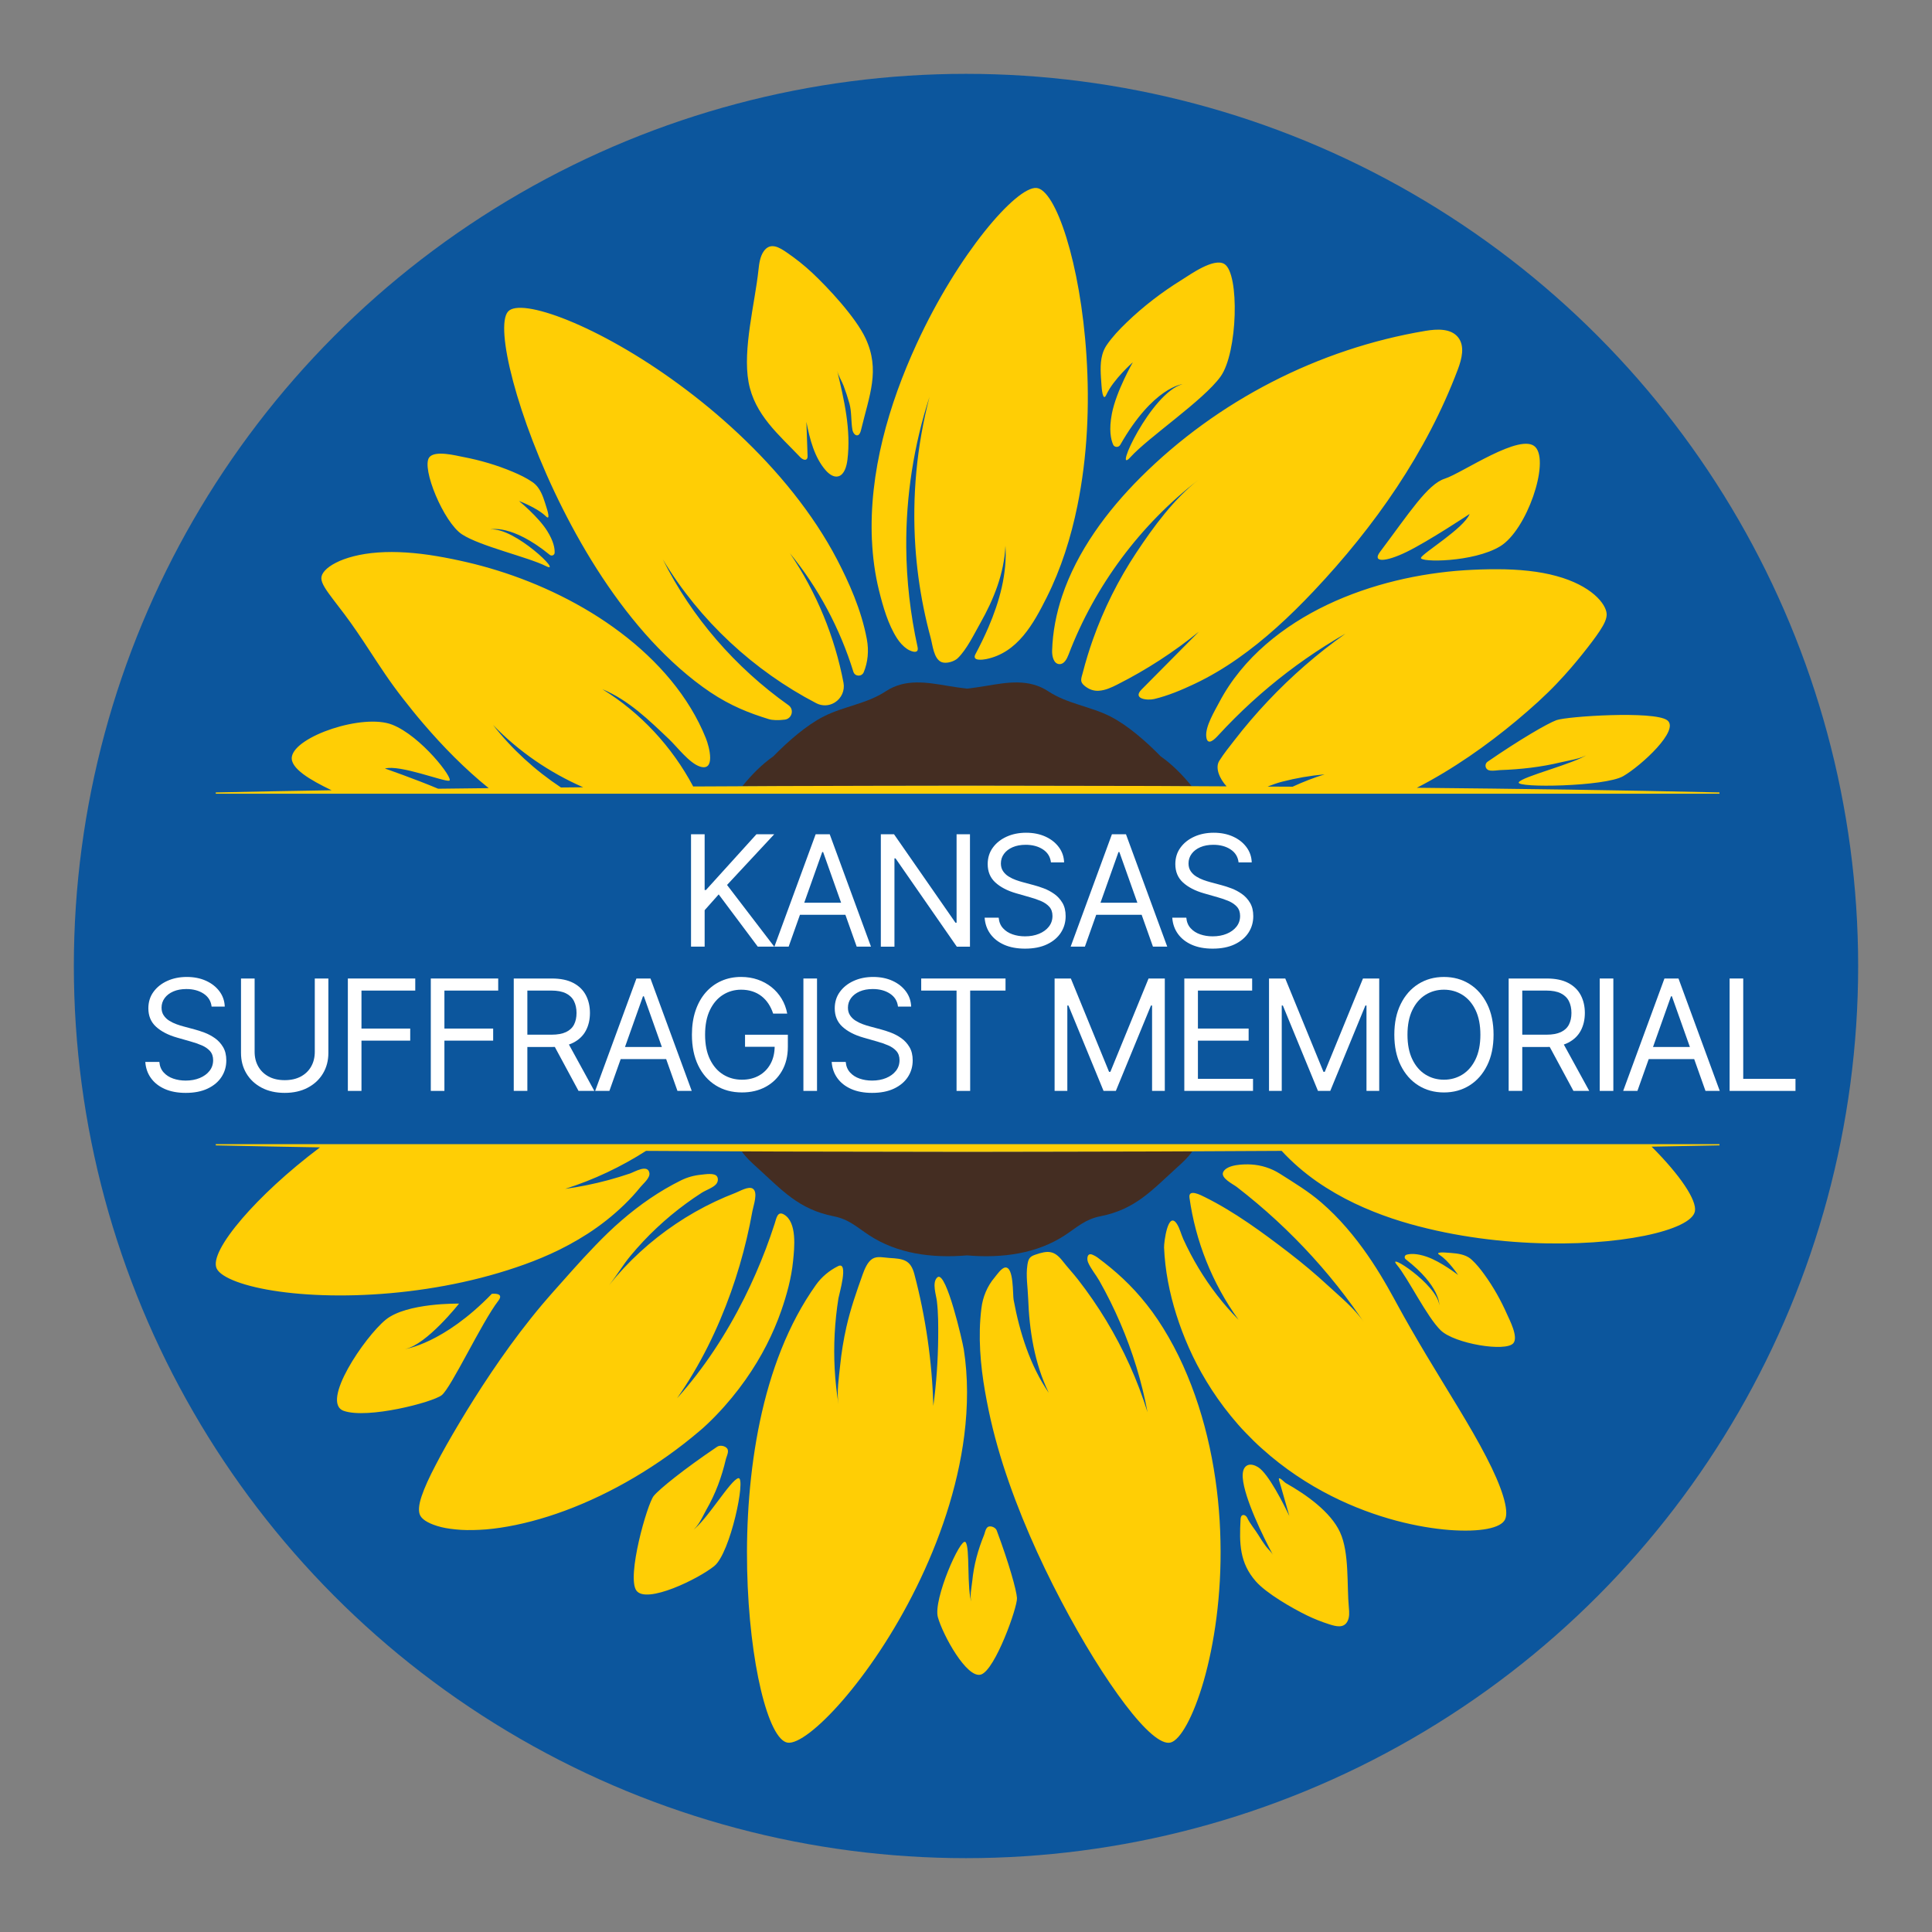 <?xml version="1.0" encoding="UTF-8"?><svg id="uuid-78638fc6-e48c-4bec-ad49-481937693bee" xmlns="http://www.w3.org/2000/svg" xmlns:xlink="http://www.w3.org/1999/xlink" viewBox="0 0 1440 1440"><rect x="0" y="0" width="1440" height="1440" fill="#808080" stroke="none"/><defs><style>.uuid-e6646800-eb57-4c55-b82e-2a13d99bcf1e{fill:#442d22;}.uuid-0311d230-007a-4768-8b98-9e899a72cc8e{fill:#fff;}.uuid-dcc6c916-968b-4ec3-b74b-e5da7952772e{fill:#ffce05;}.uuid-7db1d6c7-dd74-4b03-8ec6-0c1e72016843{clip-path:url(#uuid-a2a20798-52db-44e0-bf54-da5a6d8a34da);}.uuid-5a3fdefa-452c-489b-acc9-e5829344e31a{fill:none;}.uuid-f76562ce-d9e2-456e-b250-a68b517b8f8d{fill:#0c569d;}</style><clipPath id="uuid-a2a20798-52db-44e0-bf54-da5a6d8a34da"><rect class="uuid-5a3fdefa-452c-489b-acc9-e5829344e31a" x="158.4" y="138.24" width="1123.2" height="1163.52"/></clipPath></defs><circle class="uuid-f76562ce-d9e2-456e-b250-a68b517b8f8d" cx="720" cy="720" r="664.96"/><g class="uuid-7db1d6c7-dd74-4b03-8ec6-0c1e72016843"><path class="uuid-e6646800-eb57-4c55-b82e-2a13d99bcf1e" d="m581.14,585.87c-9.29.05-18.57.09-27.86.15,6.84-8.51,14.52-16.25,23.12-22.3,10.94-11.2,24.8-23.29,37.64-29.78,14.88-7.53,31.96-9.34,46.09-18.66,14.5-9.55,30.35-6.75,46.41-4.05,4.74.8,9.47,1.48,14.2,2.04,4.74-.56,9.47-1.24,14.22-2.04,16.04-2.7,31.91-5.5,46.41,4.05,14.12,9.32,31.19,11.13,46.09,18.66,12.83,6.49,26.7,18.58,37.63,29.78,8.58,6.03,16.25,13.76,23.08,22.24l-26.79-.15-140.11-.24c-46.7.11-93.4.11-140.1.29m140.1,272.67l-140.1-.24-28.31-.13c3.04,4.42,7.13,8.15,11.17,11.81,19,17.21,31.23,31.42,57.36,36.57,11.45,2.26,17.43,8.26,26.54,14.22,20.73,13.56,46.41,17.21,72.84,14.93,26.43,2.28,52.12-1.37,72.84-14.93,9.13-5.97,15.1-11.96,26.54-14.22,26.14-5.15,38.36-19.37,57.36-36.57,4.06-3.66,8.15-7.42,11.19-11.85-9.1.04-18.2.09-27.31.13-46.7.17-93.4.17-140.11.28Z"/><path class="uuid-dcc6c916-968b-4ec3-b74b-e5da7952772e" d="m382.43,284.2c-7.13-26.69-8.73-46.3-3.81-51.94,9.35-10.87,67.23,10,127.28,54.11,30,21.96,60.45,49.67,85.43,81.12,12.47,15.73,23.61,32.35,32.62,49.64,8.75,16.89,18.01,37.24,22.12,59.19,1.67,8.71.76,17.34-2.28,24.67-1.49,3.57-6.58,3.4-7.73-.29-10.03-32.38-26.15-62.56-47.3-88.34,19.92,29.25,33.42,62.36,39.93,96.47,1.11,5.81-1.51,11.69-6.53,14.78l-.16.09c-4.13,2.53-9.29,2.68-13.59.44-46.41-24.15-86.78-61.31-114.36-107.16,21.36,42.82,53.88,80.45,93.65,108.64,4.44,3.14,2.6,10.14-2.81,10.76-4.97.6-9.05.48-11.92-.39-14.6-4.52-28.14-9.76-43.53-20.03-3.82-2.56-7.79-5.46-11.63-8.44-3.84-3-7.57-6.13-11.25-9.35-7.34-6.47-14.36-13.4-21.08-20.67-26.83-29.14-48.82-64.05-66.11-98.41-17.28-34.34-29.82-68.17-36.95-94.88m-38.09,114.06c13.63,8.9,49.24,16.93,62.59,23.67,13.35,6.73-23.42-29.15-41.38-27.32,0,0,15.59-4.42,44.25,18.94,1.39,1.13,3.52.23,3.6-1.56.15-3.25-.76-8.58-5.5-16.18-6.73-10.79-21.1-22.42-21.1-22.42,0,0,13.52,4.98,20.13,11.48,3.5,3.42,1.03-4.63.65-5.81-1.69-5.37-3.22-11.21-6.54-15.68-1.15-1.56-2.53-2.96-4.2-4.09-4.54-3.13-9.61-5.51-14.67-7.66-11.87-4.99-24.44-8.68-37.09-11.07-5.22-.99-21.01-5.17-25.16.35-5.98,7.96,10.81,48.45,24.42,57.34Zm305.57,4.34c.56,12.65,2.24,25.28,5.28,37.59,2.93,11.83,6.77,25.31,13.44,35.61,2,3.08,4.52,5.9,7.57,7.96.73.51,2.03,1.17,3.36,1.61,2.54.84,5.22.8,4.37-3.06-5.4-24.52-8.27-49.52-8.45-74.46-.29-38.14,5.64-76.13,17.33-112.05-9.53,36.56-13.07,74.48-10.53,111.8,1.03,15.29,3.09,30.51,6.13,45.52,1.52,7.49,3.28,14.93,5.28,22.31,1.43,5.26,2.28,15.66,8.07,18.05,3.45,1.41,9.53-.39,12.16-2.97,6.76-6.62,12.07-17.81,16.72-26.02,5.01-8.84,9.41-18.03,12.75-27.66,3.32-9.63,5.54-19.71,6.01-30.03.68,10.31-.43,20.78-2.73,30.95-2.32,10.2-5.8,20.14-9.93,29.77-2.94,6.83-6.21,13.51-9.69,20.06-2.86,5.38,5.66,4.13,7.98,3.66,23.44-4.74,35.25-26.29,45.09-45.9,10.83-21.56,18.12-44.8,22.93-68.41,7.46-36.69,9.15-74.57,6.74-111.89-4.45-68.86-22.93-123.89-37.31-124.96-14.9-1.11-58.24,48.77-89.22,116.11-20.9,45.47-35.6,95.95-33.38,146.41Zm174.73-108.44c5.16-11.37,19.73-24.17,19.73-24.17,0,0-12.42,21.58-15.64,38.38-2.28,11.85-.81,18.98.93,22.99.97,2.21,4.09,2.32,5.29.23,24.66-43.25,46.39-45.24,46.39-45.24-23.46,6.39-52.26,69.3-38.75,54.37,13.51-14.92,54.36-42.29,67.15-60.05,12.8-17.78,14.27-76.77,2.89-83.88-7.89-4.93-25.7,7.99-31.78,11.76-14.75,9.12-28.74,19.84-41.22,31.89-5.33,5.14-10.53,10.6-14.74,16.73-1.53,2.24-2.58,4.65-3.28,7.17-2,7.22-1.11,15.3-.61,22.87.11,1.65.91,12.99,3.62,6.98Zm284.13,273.57c-2.04,1.4-2.05,4.42-.07,5.86.59.43,1.37.67,2.25.76,2.32.28,5.28-.32,7.07-.37,7.69-.27,15.38-.83,23.02-1.78,7.59-.95,15.14-2.29,22.58-4.08,5.76-1.39,15.23-2.64,19.92-5.98-9.95,7.11-49.42,16.7-51.55,20.98-2.13,4.26,64.35,3.2,77.86-4.62,13.51-7.83,42.68-34.64,32.72-41.74-9.95-7.11-74.68-2.86-82.5,0-6.69,2.44-27.63,14.65-51.32,30.98Zm-80.22-156.3c-5.81,7.72,3.54,7.83,19.72,0,16.16-7.83,47.11-28.36,47.11-28.36-4.26,10.73-34.84,29.07-36.27,32.63-1.41,3.56,39.12,3.56,59.02-8.52,19.92-12.09,36.97-62.56,26.31-73.93-10.67-11.37-54.75,19.46-67.55,23.51-12.8,4.06-26.49,25.56-48.35,54.67Zm-236.91,32.84c-4.37,13.11-7.02,26.72-7.45,40.7-.12,4.25,1.21,9.9,5.46,10.02,3.5.11,5.53-3.8,6.78-7.06,19.55-51.29,53.56-96.99,97.08-130.47-18.39,14.14-33.91,35.37-46.61,54.53-13.38,20.19-24.28,42.01-32.36,64.82-2.82,7.99-5.3,16.1-7.42,24.31-1.17,4.58-2.66,6.9,1.33,10.11,3.09,2.49,6.57,3.88,10.59,3.61,4.94-.32,9.55-2.5,13.96-4.74,21.52-10.87,41.85-24.07,60.56-39.26-14.23,14.36-28.46,28.7-42.69,43.06-7.01,7.07,4.32,8.32,9.43,7.1,10.3-2.45,20.68-6.83,30.23-11.37,22.38-10.6,42.53-25.43,60.92-41.9,9.65-8.64,18.84-17.78,27.73-27.18,45.39-48.09,84.13-103.35,107.42-165.23,2.93-7.78,5.38-17.26.27-23.8-5.37-6.86-15.75-6.37-24.36-4.93-79.81,13.35-155.18,52.12-212.43,109.28-25.13,25.09-47.34,55.17-58.44,88.42Zm-195.14-103.47c1.49,1.56,4.14,2.89,5.14.87.32-.67.31-1.47.28-2.22-.29-8.38-.59-16.77-.88-25.16v.12c2.54,13.13,6.14,26.68,14.36,36.08,2.62,3,6.25,5.62,9.77,4.44,4.14-1.4,5.82-7.18,6.46-12.19,2.8-22.27-2.44-44.72-7.63-66.39.91,3.77,3.44,7.66,4.81,11.28,1.63,4.3,3.06,8.7,4.32,13.16,1.73,6.23,1.08,13.19,2.23,19.58.41,2.33,2.27,4.78,4.18,3.96,1.29-.56,1.85-2.33,2.24-3.89,6.21-25.84,14.39-44.55,3.41-68.18-7.27-15.66-28.09-37.96-39.93-49.04-5.9-5.51-12.18-10.47-18.69-14.93-5.42-3.73-12.35-8.19-17.36-.95-2.68,3.86-3.38,9.06-3.9,14-2.66,24.81-11.82,58.86-7.39,83.34,4.42,24.47,22.74,39.41,38.6,56.14Zm466.4,668.87c-7.81-13.12-15.19-25.84-21.6-37.67-1.55-3.01-3.25-5.81-4.81-8.71-1.6-2.92-3.29-5.89-5.09-8.92-3.6-6.1-7.59-12.47-12.2-19.1-4.58-6.58-9.78-13.47-15.66-20.24-5.82-6.73-12.07-13.04-18.76-18.82-9.62-8.32-20.28-14.69-30.92-21.46-6.36-4.04-13.78-6.38-21.3-6.82-5.22-.31-17.89-.13-20.81,5.53-2.33,4.53,7.29,9.07,10.13,11.25,5.09,3.94,10.11,7.99,15.04,12.15,9.81,8.28,19.25,16.98,28.29,26.1,17.93,18.06,34.28,37.69,48.71,58.66.85,1.24,1.71,2.5,2.56,3.76-6.74-10.03-17.71-18.91-26.54-27.08-9.35-8.64-19.12-16.83-29.22-24.6-19.53-15-40.78-30.65-62.93-41.57-2.61-1.29-12.16-6.34-11.22.52,4.45,32.11,16.85,63.78,36.61,91.05-11.45-11.61-21.45-24.61-29.86-38.58-4.18-6.97-7.97-14.17-11.34-21.56-1.61-3.53-2.66-8.07-4.76-11.31-6.72-10.4-9.74,14.1-9.58,17.62.72,16.94,4,33.76,9.21,50.18,2.62,8.24,5.65,16.26,9.25,24.39,3.62,8.16,7.95,16.58,13.15,25.15,5.18,8.56,11.23,17.29,18.25,25.88,3.52,4.28,7.23,8.63,11.22,12.67,3.94,4.09,7.94,8.11,12.1,11.73,16.52,14.88,34.23,26.38,51.27,35.01,17.08,8.64,33.52,14.5,48.46,18.5,14.95,3.97,28.41,6.09,39.9,6.99,22.96,1.68,38.2-1.37,41.33-7.83,3.26-6.75-2.4-24.43-14.14-46.91-11.58-22.5-29.11-49.77-44.74-75.96Zm43.45-59.76c-2.84-3.92-5.9-7.78-9.49-11.05-1.31-1.2-2.78-2.1-4.34-2.78-4.49-1.94-9.82-2.1-14.75-2.48-1.08-.08-8.49-.6-4.85,1.7,6.89,4.38,13.84,14.98,13.84,14.98,0,0-12.83-10.02-23.42-13.62-7.47-2.56-12.22-2.26-14.96-1.49-1.53.43-1.88,2.44-.64,3.4,25.75,19.9,25.08,34.15,25.08,34.15-2-15.77-40.12-40.14-31.68-30.03,8.43,10.1,22.44,39.02,32.78,48.93,10.34,9.9,48.41,16.22,54.05,9.51,3.9-4.65-2.84-17.35-4.73-21.63-4.57-10.38-10.22-20.4-16.88-29.58Zm-221.37,75.2c-8.02-19.5-19.08-38.8-30.35-52.88-11.39-14.42-23.24-25.04-36.68-35.03-1.03-.76-2.27-1.43-3.68-2.02-4.09-1.7-4.29,3.21-3.32,5.59,1.95,4.7,5.9,9.35,8.45,13.84,5.76,10.19,10.98,20.7,15.6,31.47,9.17,21.31,16.03,43.63,20.29,66.45-7.43-23.89-17.81-46.84-30.75-68.26-6.41-10.59-13.44-20.8-21.05-30.57-3.66-4.7-7.78-9.07-11.43-13.76-6.4-8.22-11.15-7.94-20.52-4.73-4.21,1.43-5.08,3.18-5.76,7.61-1.24,8.24.28,16.61.56,24.85.41,12.03,1.61,24.04,3.98,35.89,2.4,11.84,5.98,23.53,11.38,34.56-6.97-10.11-12.39-21.39-16.61-33.08-4.24-11.72-7.31-23.88-9.58-36.19-.76-4.09.23-24.73-6.24-24.13-2.85.27-6.25,5.43-7.95,7.45-5.49,6.45-8.83,14.58-9.83,22.96-2.64,20.95-.69,42.53,2.68,61.85,1.72,9.75,3.58,18.75,5.81,27.78,2.24,9.03,4.81,18.02,7.63,26.94,11.42,35.65,26.95,70.39,43.24,101.36,16.23,30.93,33.16,58.1,47.77,77.3,14.56,19.19,26.95,30.31,33.95,28.4,7.15-1.98,16.85-19.02,24.62-45.92,7.71-26.85,13.42-63.73,12.48-104.14-.77-40.38-8.26-84.27-24.69-123.6Zm113.84,116.98c-7.05-15.38-25.53-28.29-40.28-36.59-1.39-.77-4.89-4.85-5.36-3.33-.15.49,1.23,4.66,1.36,5.15,1.47,5.49,5.01,17.18,6.48,22.67l-.03-.07c-3.9-8.24-15.54-31.62-23.29-36.4-2.48-1.52-5.68-2.62-8.22-1.24-3.01,1.64-3.45,5.74-3.2,9.16,1.11,15.18,15.32,44.16,22.54,57.56-1.25-2.33-3.78-4.45-5.38-6.61-1.89-2.56-3.66-5.21-5.29-7.94-2.27-3.81-6.69-9.07-8.5-13.09-.67-1.48-2.46-2.77-3.84-1.89-.92.6-1.09,1.86-1.16,2.96-1,18.14-.67,32.46,11.33,46.15,7.94,9.08,27.35,20.18,38.17,25.45,5.38,2.62,10.97,4.81,16.67,6.63,4.76,1.5,10.78,3.26,13.59-2.38,1.51-3.02,1.28-6.57.97-9.92-1.61-16.83.47-40.9-6.57-56.28Zm-448.41-40.36c-5.74.84-24.08,32.35-34.65,39.21,4.98-3.24,8.05-11.04,10.7-15.65,3.42-5.94,6.3-12.08,8.69-18.35,2.41-6.31,4.32-12.75,5.85-19.27.36-1.52,1.57-3.92,1.59-5.95.01-.77-.16-1.51-.61-2.1-1.52-2.02-5.36-2.72-7.45-1.31-24.41,16.48-43.17,31.55-47.31,36.71-4.85,6.03-20.33,60.36-12.86,70.52,7.46,10.15,46.03-8.59,58.05-18.33,12.03-9.74,23.76-66.31,18.01-65.47Zm-178.98-132.21c4.89-6.34-4.84-5.19-4.84-5.19-36.11,37.31-64.7,41.18-64.7,41.18,16.15-3.2,40.25-33.87,40.25-33.87,0,0-39-.77-54.64,11.99-15.64,12.76-49,61.73-31.26,67.94,17.75,6.21,65.91-6.31,72.92-11.63,7.01-5.33,29.85-54.33,42.26-70.42Zm346.83,35.79c-.89-5.62-12.79-57.3-19.25-53.5l-.73.61c-3.6,3.97-.52,12.72.03,17.37,1.07,9.03,1.04,18.03.97,27.12-.15,17.05-1.36,34.11-3.62,51.01-.93-33.16-5.69-66.23-14.16-98.32-2.86-10.83-8.5-11.4-18.65-12-4.14-.24-8.95-1.62-12.6.64-3.68,2.29-5.86,7.75-7.25,11.61-4.62,12.92-9.09,25.69-12.12,39.13-2.15,9.52-3.72,19.18-4.7,28.9-.92,8.96-2.66,19.74-1.2,28.69-2.85-17.34-3.77-34.99-2.85-52.52.48-8.87,1.41-17.71,2.81-26.48.43-2.7,7.95-27.98-.33-23.84-6.58,3.29-12.24,8.04-16.41,13.9-20.86,29.27-33.98,64.72-41.77,101.64-7.75,36.92-10.3,75.32-9.55,110.41,1.52,70.08,15.9,127.23,30.24,129.2,14.75,2.01,61.85-46.71,95.88-115.71,17.03-34.42,30.74-73.79,35.73-113.41,2.69-21.39,2.93-43.15-.44-64.46Zm18.64,132.52c-.64.2-1.12.63-1.52,1.19-1.03,1.48-1.39,3.81-1.91,5.07-2.23,5.43-4.14,11.03-5.65,16.77-1.48,5.7-2.56,11.56-3.14,17.55-.44,4.65-2.25,11.8-.33,16.65-4.06-10.3-1.09-42.19-4.78-45.72-3.68-3.53-24.16,42.93-20.52,56.03,3.62,13.11,21.65,46.16,32.18,42.71,10.53-3.45,27.18-50.22,26.78-57-.33-5.79-6.06-26.14-15.11-50.38-.77-2.06-3.88-3.54-6-2.86Zm-154.56-161.01c4.08-11.73,7.53-24.32,8.78-36.92.95-9.5,3.22-29.06-6.92-34.76-4.74-2.65-5.53,2.97-6.77,6.81-2.05,6.34-4.26,12.64-6.62,18.89-4.72,12.41-10.03,24.6-15.96,36.49-13.56,27.1-30.19,52.6-50.2,74.85,17.16-24.52,30.28-51.38,40.17-79.13,4.64-13.08,8.57-26.41,11.75-39.92,1.61-6.86,3.05-13.76,4.29-20.7.68-3.82,4.38-13.74.23-16.49-3.16-2.06-9.75,1.93-12.86,3.13-5.13,1.96-10.17,4.12-15.14,6.46-10.21,4.81-20.04,10.4-29.39,16.69-18.75,12.59-35.61,28-49.71,45.63,5.62-7.03,10.19-14.9,15.98-21.88,6.12-7.38,12.68-14.37,19.68-20.92,6.86-6.45,14.11-12.45,21.69-18.01,3.81-2.8,7.7-5.46,11.67-8.02,3.06-1.97,8.55-3.77,10.81-6.49,1.27-1.53,1.69-3.82.71-5.54-1.77-3.08-8.98-1.72-11.91-1.45-5.21.49-10.33,1.89-15.03,4.22-15.83,7.82-30.62,18.01-44.31,29.87-6.84,5.86-13.54,12.43-19.61,18.73-6.1,6.31-11.67,12.41-16.81,18.15l-14.14,15.89-4.17,4.75-4.4,5.13c-2.88,3.38-5.69,6.86-8.42,10.27-10.94,13.69-20.76,27.4-29.61,40.53-8.85,13.16-16.73,25.73-23.64,37.31-6.9,11.57-12.83,21.96-17.61,31.27-4.81,9.12-8.47,17.1-10.62,23.53-2.13,6.35-2.69,11.53-.88,14.65,1.87,3.22,7.05,6.21,15.46,8.35,4.2,1.05,9.07,1.65,14.76,2.06,5.64.33,11.88.19,18.77-.33,13.67-1.17,29.46-4.36,46.15-9.64,16.71-5.27,34.23-12.68,51.44-21.87,17.23-9.19,34.15-20.16,49.8-32.35,3.92-3.05,7.75-6.17,11.49-9.35,3.37-2.74,8.38-7.54,12.46-11.77,8.39-8.68,15.63-17.61,21.88-26.44,6.21-8.8,11.43-17.54,15.72-25.94,4.29-8.39,7.98-16.97,11.05-25.75Zm699.35-386.19v.96H160.81v-.96c28.78-.64,57.57-1.16,86.35-1.62-15.74-7.53-31.07-16.42-29.63-25,2.58-15.37,53.08-32.39,74.77-23.89,21.68,8.51,46.25,40.73,42.56,41.75-3.69,1.03-36.81-12.17-47.94-9.06,0,0,22.48,7.8,39.66,15.06,12.55-.15,25.12-.31,37.67-.44-17.76-14.34-34.07-30.97-48.76-48.15-5.24-6.09-10.22-12.32-15-18.43-4.8-6.15-9.29-12.32-13.24-18.13-7.97-11.67-14.66-22.42-21.18-31.85-6.44-9.5-12.78-17.62-17.87-24.25-5.05-6.66-8.67-11.79-8.69-15.6-.07-3.54,3.48-7.82,10.73-11.53,7.18-3.74,18.21-6.78,31.51-7.71,13.23-.99,28.61.15,43.81,2.73,7.61,1.29,15.16,2.82,22.5,4.54,7.47,1.72,15.11,3.8,22.86,6.21,30.99,9.63,63.62,25.03,91.57,46.18,27.97,21.07,51.18,47.83,63.61,78.75,2.66,6.62,7.34,24.95-4.41,21.15-7.9-2.54-17.03-14.7-22.97-20.35-15.03-14.28-30.26-29.23-49.72-37.29,28.54,17.57,51.96,42.93,67.66,72.49,12.2-.05,24.42-.12,36.63-.17,9.29-.05,18.57-.09,27.86-.15,46.7-.19,93.4-.19,140.1-.29l140.11.24,26.79.15,26.07.13c-5.1-5.61-8.78-13.68-5.44-19.03,3.33-5.33,7.42-10.35,11.27-15.32,7.79-10.08,16.07-19.78,24.82-29.05,17.6-18.67,37.04-35.61,58-50.44-20.12,11.48-39.17,24.77-56.93,39.61-8.94,7.47-17.55,15.33-25.79,23.56-4.22,4.21-8.37,8.52-12.4,12.92-2.31,2.5-7.9,8.19-8.69.65-.79-7.58,6.32-19.15,9.75-25.67,4.34-8.24,9.55-16.04,15.44-23.25,11.64-14.29,25.86-26.32,41.36-36.24,30.31-19.41,66.37-30.95,100.61-36.08,8.58-1.27,17-2.22,25.28-2.73,8.22-.53,16.25-.79,24.33-.77,16.1,0,31.56,1.55,44.21,5.07,12.68,3.41,22.34,8.7,28.39,13.98,6.1,5.29,8.81,10.52,9.07,14.16.23,3.65-1.91,7.86-5.13,12.77-3.25,4.9-7.47,10.46-12.62,16.9-5.18,6.49-11.31,13.82-19.43,22.34-4.05,4.26-8.67,8.79-13.91,13.59-5.17,4.69-10.58,9.44-16.23,14.14-21.93,18.27-47.09,36.04-74.13,49.95,75.21.73,150.41,1.76,225.62,3.46Zm-847.02-3.85c-24.86-10.88-47.93-26.53-67.19-46.47,14.04,18.05,31.26,33.76,50.62,46.62,5.53-.04,11.05-.11,16.57-.15Zm510.11-.52l18.68.09c7.74-3.58,15.71-6.69,23.85-9.2-10.69.95-21.3,2.78-31.7,5.47-3.7.95-7.27,2.26-10.83,3.64ZM160.81,853.71c25.89.56,51.79,1.04,77.69,1.47-24.38,18.35-44.33,37.16-57.94,52.96-14.72,17.14-22.16,30.85-19.05,37.37,3.21,6.73,20.67,13.55,46.7,17.14,25.98,3.65,60.3,4.13,96.2-.2,17.93-2.14,36.27-5.47,54.11-10.06,8.91-2.3,17.69-4.89,26.22-7.79,8.51-2.88,16.51-5.9,25.71-10.06,9.03-4.1,18.4-9.08,27.63-15.04,9.25-5.98,18.51-13.17,27.17-21.55,4.32-4.17,8.38-8.6,12.16-13.27,2.01-2.49,7.27-6.73,6.6-10.46-1.25-6.78-11.19-.68-14.5.45-5.34,1.81-10.74,3.45-16.19,4.93-10.54,2.84-21.26,5.02-32.07,6.51,21.45-6.82,41.72-16.44,60.25-28.32l29.58.15,41.74.21,28.31.13,140.1.24c46.71-.11,93.41-.11,140.11-.28,9.11-.04,18.21-.09,27.31-.13,22.21-.11,44.41-.2,66.62-.33l.11.13c7.91,8.58,16.83,16.2,26.01,22.64,9.13,6.34,18.67,11.79,28.11,16.3,9.42,4.49,18.91,8.24,28.09,11.32,9.33,3.12,17.59,5.38,26.25,7.47,8.61,2.08,17.28,3.84,25.93,5.29,17.29,2.92,34.48,4.65,50.95,5.42,65.89,3.08,119.97-9.35,122.57-23.53,1.51-8.18-10.85-26.77-32.27-48.17,16.89-.29,33.78-.6,50.66-.96v-.91H160.81v.91Z"/></g><g><path class="uuid-0311d230-007a-4768-8b98-9e899a72cc8e" d="m515.05,705.58v-83.78h10.15v41.56h.98l37.64-41.56h13.25l-35.18,37.8,35.18,45.98h-12.27l-29.13-38.95-10.47,11.78v27.16h-10.15Z"/><path class="uuid-0311d230-007a-4768-8b98-9e899a72cc8e" d="m587.83,705.58h-10.64l30.76-83.78h10.47l30.76,83.78h-10.64l-25.04-70.53h-.65l-25.04,70.53Zm3.93-32.73h42.87v9h-42.87v-9Z"/><path class="uuid-0311d230-007a-4768-8b98-9e899a72cc8e" d="m722.96,621.8v83.78h-9.82l-45.65-65.78h-.82v65.78h-10.15v-83.78h9.82l45.82,65.95h.82v-65.95h9.98Z"/><path class="uuid-0311d230-007a-4768-8b98-9e899a72cc8e" d="m783.31,642.75c-.49-4.15-2.48-7.36-5.97-9.65-3.49-2.29-7.77-3.44-12.85-3.44-3.71,0-6.95.6-9.72,1.8-2.77,1.2-4.92,2.85-6.46,4.95-1.54,2.1-2.31,4.49-2.31,7.16,0,2.24.54,4.15,1.62,5.75,1.08,1.6,2.46,2.92,4.15,3.97,1.69,1.05,3.46,1.91,5.32,2.58,1.85.67,3.56,1.21,5.11,1.62l8.51,2.29c2.18.57,4.62,1.36,7.3,2.37,2.69,1.01,5.26,2.38,7.73,4.11,2.47,1.73,4.51,3.95,6.12,6.65,1.61,2.7,2.41,6.01,2.41,9.94,0,4.53-1.18,8.62-3.54,12.27-2.36,3.65-5.8,6.56-10.31,8.71-4.51,2.15-9.99,3.23-16.42,3.23-6,0-11.19-.97-15.57-2.9-4.38-1.94-7.81-4.64-10.31-8.1-2.5-3.46-3.91-7.49-4.23-12.07h10.47c.27,3.16,1.34,5.78,3.21,7.83,1.87,2.06,4.24,3.59,7.12,4.58,2.88,1,5.98,1.49,9.31,1.49,3.87,0,7.35-.63,10.43-1.9s5.52-3.04,7.32-5.32c1.8-2.28,2.7-4.94,2.7-8,0-2.78-.78-5.04-2.33-6.79-1.55-1.74-3.6-3.16-6.14-4.25-2.54-1.09-5.28-2.05-8.22-2.86l-10.31-2.95c-6.55-1.88-11.73-4.57-15.55-8.06-3.82-3.49-5.73-8.06-5.73-13.7,0-4.69,1.28-8.79,3.83-12.29s5.99-6.23,10.31-8.18c4.32-1.95,9.16-2.92,14.5-2.92s10.2.96,14.4,2.88c4.2,1.92,7.53,4.55,10,7.88,2.47,3.33,3.77,7.1,3.91,11.33h-9.82Z"/><path class="uuid-0311d230-007a-4768-8b98-9e899a72cc8e" d="m808.64,705.58h-10.64l30.76-83.78h10.47l30.76,83.78h-10.64l-25.04-70.53h-.65l-25.04,70.53Zm3.93-32.73h42.87v9h-42.87v-9Z"/><path class="uuid-0311d230-007a-4768-8b98-9e899a72cc8e" d="m923.16,642.75c-.49-4.15-2.48-7.36-5.97-9.65-3.49-2.29-7.77-3.44-12.85-3.44-3.71,0-6.95.6-9.72,1.8-2.77,1.2-4.92,2.85-6.46,4.95-1.54,2.1-2.31,4.49-2.31,7.16,0,2.24.54,4.15,1.62,5.75,1.08,1.6,2.46,2.92,4.15,3.97,1.69,1.05,3.46,1.91,5.32,2.58,1.85.67,3.56,1.21,5.11,1.62l8.51,2.29c2.18.57,4.62,1.36,7.3,2.37,2.69,1.01,5.26,2.38,7.73,4.11,2.47,1.73,4.51,3.95,6.12,6.65,1.61,2.7,2.41,6.01,2.41,9.94,0,4.53-1.18,8.62-3.54,12.27-2.36,3.65-5.8,6.56-10.31,8.71-4.51,2.15-9.99,3.23-16.42,3.23-6,0-11.19-.97-15.57-2.9-4.38-1.94-7.81-4.64-10.31-8.1-2.5-3.46-3.91-7.49-4.23-12.07h10.47c.27,3.16,1.34,5.78,3.21,7.83,1.87,2.06,4.24,3.59,7.12,4.58,2.88,1,5.98,1.49,9.31,1.49,3.87,0,7.35-.63,10.43-1.9s5.52-3.04,7.32-5.32c1.8-2.28,2.7-4.94,2.7-8,0-2.78-.78-5.04-2.33-6.79-1.55-1.74-3.6-3.16-6.14-4.25-2.54-1.09-5.28-2.05-8.22-2.86l-10.31-2.95c-6.55-1.88-11.73-4.57-15.55-8.06-3.82-3.49-5.73-8.06-5.73-13.7,0-4.69,1.28-8.79,3.83-12.29s5.99-6.23,10.31-8.18c4.32-1.95,9.16-2.92,14.5-2.92s10.2.96,14.4,2.88c4.2,1.92,7.53,4.55,10,7.88,2.47,3.33,3.77,7.1,3.91,11.33h-9.82Z"/><path class="uuid-0311d230-007a-4768-8b98-9e899a72cc8e" d="m157.72,750.27c-.49-4.15-2.48-7.36-5.97-9.66-3.49-2.29-7.77-3.44-12.85-3.44-3.71,0-6.95.6-9.72,1.8-2.77,1.2-4.92,2.85-6.46,4.95-1.54,2.1-2.31,4.49-2.31,7.16,0,2.24.54,4.15,1.62,5.75,1.08,1.6,2.46,2.92,4.15,3.97,1.69,1.05,3.46,1.91,5.32,2.58,1.85.67,3.56,1.21,5.11,1.62l8.51,2.29c2.18.57,4.62,1.36,7.3,2.37,2.69,1.01,5.26,2.38,7.73,4.11,2.47,1.73,4.51,3.95,6.12,6.65,1.61,2.7,2.41,6.01,2.41,9.94,0,4.53-1.18,8.62-3.54,12.27-2.36,3.66-5.8,6.56-10.31,8.71-4.51,2.15-9.99,3.23-16.42,3.23-6,0-11.19-.97-15.57-2.9-4.38-1.94-7.81-4.64-10.31-8.1-2.5-3.46-3.91-7.49-4.23-12.07h10.47c.27,3.16,1.34,5.77,3.21,7.83,1.87,2.06,4.24,3.59,7.12,4.58,2.88,1,5.98,1.49,9.31,1.49,3.87,0,7.35-.63,10.43-1.9,3.08-1.27,5.52-3.04,7.32-5.32,1.8-2.28,2.7-4.94,2.7-8,0-2.78-.78-5.04-2.33-6.79-1.55-1.75-3.6-3.16-6.14-4.25-2.54-1.09-5.28-2.05-8.22-2.86l-10.31-2.95c-6.55-1.88-11.73-4.57-15.55-8.06s-5.73-8.06-5.73-13.71c0-4.69,1.27-8.79,3.82-12.29,2.55-3.5,5.99-6.23,10.31-8.18,4.32-1.95,9.16-2.93,14.5-2.93s10.2.96,14.4,2.88c4.2,1.92,7.53,4.55,10,7.88,2.47,3.33,3.77,7.1,3.91,11.33h-9.82Z"/><path class="uuid-0311d230-007a-4768-8b98-9e899a72cc8e" d="m234.6,729.32h10.15v55.47c0,5.73-1.34,10.83-4.03,15.32-2.69,4.49-6.47,8.02-11.35,10.59-4.88,2.58-10.61,3.87-17.18,3.87s-12.3-1.29-17.18-3.87c-4.88-2.58-8.67-6.11-11.35-10.59-2.69-4.49-4.03-9.59-4.03-15.32v-55.47h10.15v54.66c0,4.09.9,7.73,2.7,10.9,1.8,3.18,4.37,5.67,7.71,7.49,3.34,1.81,7.34,2.72,12.01,2.72s8.67-.91,12.03-2.72c3.36-1.81,5.93-4.31,7.71-7.49,1.79-3.18,2.68-6.81,2.68-10.9v-54.66Z"/><path class="uuid-0311d230-007a-4768-8b98-9e899a72cc8e" d="m259.27,813.1v-83.78h50.24v9h-40.09v28.31h36.33v9h-36.33v37.47h-10.15Z"/><path class="uuid-0311d230-007a-4768-8b98-9e899a72cc8e" d="m321.09,813.1v-83.78h50.24v9h-40.09v28.31h36.33v9h-36.33v37.47h-10.15Z"/><path class="uuid-0311d230-007a-4768-8b98-9e899a72cc8e" d="m382.92,813.1v-83.78h28.31c6.55,0,11.92,1.11,16.12,3.33s7.31,5.27,9.33,9.14c2.02,3.87,3.03,8.28,3.03,13.21s-1.01,9.31-3.03,13.13c-2.02,3.82-5.11,6.81-9.29,8.98-4.17,2.17-9.5,3.25-16,3.25h-22.91v-9.16h22.58c4.47,0,8.08-.66,10.82-1.96,2.74-1.31,4.73-3.17,5.97-5.58,1.24-2.41,1.86-5.3,1.86-8.65s-.63-6.29-1.88-8.8c-1.25-2.51-3.26-4.45-6.01-5.83s-6.4-2.07-10.92-2.07h-17.84v74.78h-10.15Zm39.44-37.64l20.62,37.64h-11.78l-20.29-37.64h11.46Z"/><path class="uuid-0311d230-007a-4768-8b98-9e899a72cc8e" d="m454.23,813.1h-10.64l30.76-83.78h10.47l30.76,83.78h-10.64l-25.04-70.53h-.65l-25.04,70.53Zm3.93-32.73h42.87v9h-42.87v-9Z"/><path class="uuid-0311d230-007a-4768-8b98-9e899a72cc8e" d="m576.27,755.5c-.9-2.75-2.08-5.23-3.54-7.43-1.46-2.19-3.19-4.07-5.2-5.62-2-1.55-4.28-2.74-6.81-3.56-2.54-.82-5.32-1.23-8.35-1.23-4.96,0-9.48,1.28-13.54,3.85-4.06,2.56-7.3,6.34-9.7,11.33-2.4,4.99-3.6,11.11-3.6,18.37s1.21,13.38,3.64,18.37c2.43,4.99,5.71,8.77,9.86,11.33s8.81,3.84,13.99,3.84c4.8,0,9.03-1.03,12.7-3.09,3.67-2.06,6.53-4.98,8.59-8.75s3.09-8.23,3.09-13.36l3.11.66h-25.2v-9h31.91v9c0,6.9-1.47,12.9-4.4,18-2.93,5.1-6.97,9.05-12.11,11.84-5.14,2.8-11.04,4.19-17.69,4.19-7.42,0-13.93-1.75-19.53-5.24s-9.97-8.45-13.09-14.89-4.68-14.07-4.68-22.91c0-6.63.89-12.59,2.68-17.9,1.79-5.3,4.32-9.82,7.59-13.56,3.27-3.74,7.15-6.6,11.62-8.59,4.47-1.99,9.4-2.99,14.77-2.99,4.42,0,8.54.66,12.38,1.98,3.83,1.32,7.25,3.19,10.27,5.6,3.01,2.41,5.53,5.29,7.55,8.63,2.02,3.34,3.41,7.04,4.17,11.11h-10.47Z"/><path class="uuid-0311d230-007a-4768-8b98-9e899a72cc8e" d="m608.96,729.32v83.78h-10.15v-83.78h10.15Z"/><path class="uuid-0311d230-007a-4768-8b98-9e899a72cc8e" d="m669.31,750.27c-.49-4.15-2.48-7.36-5.97-9.66-3.49-2.29-7.77-3.44-12.85-3.44-3.71,0-6.95.6-9.72,1.8-2.77,1.2-4.92,2.85-6.46,4.95-1.54,2.1-2.31,4.49-2.31,7.16,0,2.24.54,4.15,1.62,5.75,1.08,1.6,2.46,2.92,4.15,3.97,1.69,1.05,3.46,1.91,5.32,2.58,1.85.67,3.56,1.21,5.11,1.62l8.51,2.29c2.18.57,4.62,1.36,7.3,2.37,2.69,1.01,5.26,2.38,7.73,4.11,2.47,1.73,4.51,3.95,6.12,6.65,1.61,2.7,2.41,6.01,2.41,9.94,0,4.53-1.18,8.62-3.54,12.27-2.36,3.66-5.8,6.56-10.31,8.71s-9.99,3.23-16.42,3.23c-6,0-11.19-.97-15.57-2.9-4.38-1.94-7.81-4.64-10.31-8.1-2.5-3.46-3.91-7.49-4.23-12.07h10.47c.27,3.16,1.34,5.77,3.21,7.83s4.24,3.59,7.12,4.58c2.88,1,5.98,1.49,9.31,1.49,3.87,0,7.35-.63,10.43-1.9,3.08-1.27,5.52-3.04,7.32-5.32s2.7-4.94,2.7-8c0-2.78-.78-5.04-2.33-6.79-1.55-1.75-3.6-3.16-6.14-4.25-2.54-1.09-5.28-2.05-8.22-2.86l-10.31-2.95c-6.55-1.88-11.73-4.57-15.55-8.06s-5.73-8.06-5.73-13.71c0-4.69,1.28-8.79,3.83-12.29,2.55-3.5,5.99-6.23,10.31-8.18,4.32-1.95,9.16-2.93,14.5-2.93s10.2.96,14.4,2.88c4.2,1.92,7.53,4.55,10,7.88,2.47,3.33,3.77,7.1,3.91,11.33h-9.82Z"/><path class="uuid-0311d230-007a-4768-8b98-9e899a72cc8e" d="m686.62,738.32v-9h62.84v9h-26.35v74.78h-10.15v-74.78h-26.35Z"/><path class="uuid-0311d230-007a-4768-8b98-9e899a72cc8e" d="m786.04,729.32h12.11l28.47,69.55h.98l28.47-69.55h12.11v83.78h-9.49v-63.65h-.82l-26.18,63.65h-9.16l-26.18-63.65h-.82v63.65h-9.49v-83.78Z"/><path class="uuid-0311d230-007a-4768-8b98-9e899a72cc8e" d="m882.72,813.1v-83.78h50.56v9h-40.42v28.31h37.8v9h-37.8v28.47h41.07v9h-51.22Z"/><path class="uuid-0311d230-007a-4768-8b98-9e899a72cc8e" d="m945.85,729.32h12.11l28.47,69.55h.98l28.47-69.55h12.11v83.78h-9.49v-63.65h-.82l-26.18,63.65h-9.16l-26.18-63.65h-.82v63.65h-9.49v-83.78Z"/><path class="uuid-0311d230-007a-4768-8b98-9e899a72cc8e" d="m1113.21,771.21c0,8.84-1.59,16.47-4.79,22.91-3.19,6.44-7.57,11.4-13.13,14.89s-11.92,5.24-19.06,5.24-13.5-1.75-19.06-5.24-9.94-8.45-13.13-14.89c-3.19-6.44-4.79-14.07-4.79-22.91s1.59-16.47,4.79-22.91c3.19-6.44,7.57-11.4,13.13-14.89,5.56-3.49,11.92-5.24,19.06-5.24s13.5,1.75,19.06,5.24c5.56,3.49,9.94,8.46,13.13,14.89,3.19,6.44,4.79,14.07,4.79,22.91Zm-9.82,0c0-7.25-1.21-13.38-3.62-18.37-2.41-4.99-5.67-8.77-9.78-11.33s-8.69-3.85-13.77-3.85-9.66,1.28-13.77,3.85c-4.11,2.56-7.36,6.34-9.78,11.33-2.41,4.99-3.62,11.11-3.62,18.37s1.21,13.38,3.62,18.37c2.41,4.99,5.67,8.77,9.78,11.33,4.1,2.56,8.69,3.84,13.77,3.84s9.66-1.28,13.77-3.84,7.36-6.34,9.78-11.33c2.41-4.99,3.62-11.11,3.62-18.37Z"/><path class="uuid-0311d230-007a-4768-8b98-9e899a72cc8e" d="m1124.47,813.1v-83.78h28.31c6.55,0,11.92,1.11,16.12,3.33s7.31,5.27,9.33,9.14c2.02,3.87,3.03,8.28,3.03,13.21s-1.01,9.31-3.03,13.13c-2.02,3.82-5.11,6.81-9.29,8.98-4.17,2.17-9.5,3.25-16,3.25h-22.91v-9.16h22.58c4.47,0,8.08-.66,10.82-1.96,2.74-1.31,4.73-3.17,5.97-5.58,1.24-2.41,1.86-5.3,1.86-8.65s-.63-6.29-1.88-8.8c-1.25-2.51-3.26-4.45-6.01-5.83s-6.4-2.07-10.92-2.07h-17.84v74.78h-10.15Zm39.44-37.64l20.62,37.64h-11.78l-20.29-37.64h11.46Z"/><path class="uuid-0311d230-007a-4768-8b98-9e899a72cc8e" d="m1202.49,729.32v83.78h-10.15v-83.78h10.15Z"/><path class="uuid-0311d230-007a-4768-8b98-9e899a72cc8e" d="m1220.46,813.1h-10.64l30.76-83.78h10.47l30.76,83.78h-10.64l-25.04-70.53h-.65l-25.04,70.53Zm3.93-32.73h42.87v9h-42.87v-9Z"/><path class="uuid-0311d230-007a-4768-8b98-9e899a72cc8e" d="m1289.15,813.1v-83.78h10.15v74.78h38.95v9h-49.09Z"/></g></svg>